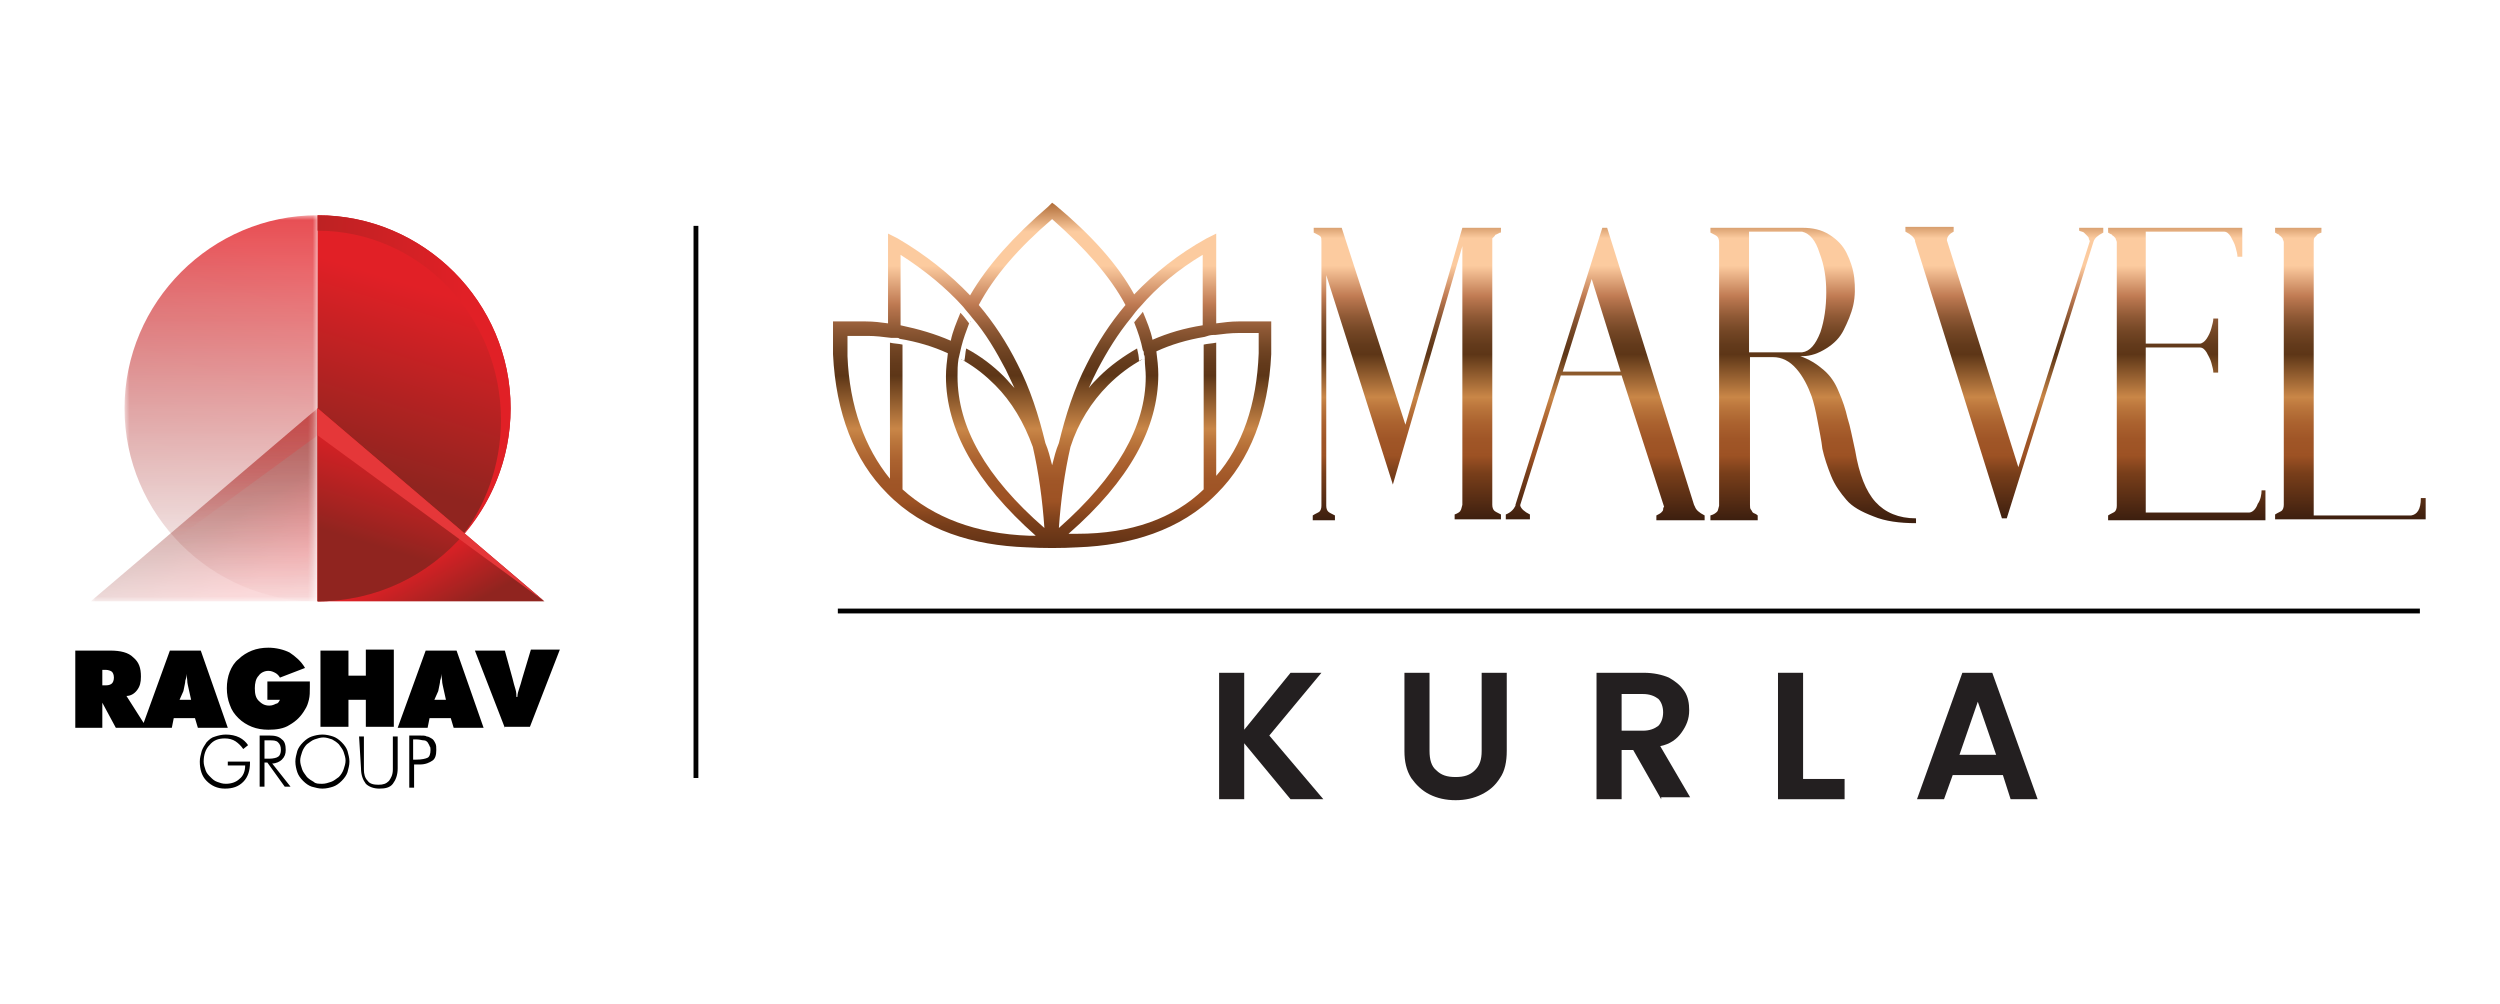 <?xml version="1.0" encoding="utf-8"?>
<!-- Generator: Adobe Illustrator 25.4.1, SVG Export Plug-In . SVG Version: 6.00 Build 0)  -->
<svg version="1.1" id="Layer_1" xmlns="http://www.w3.org/2000/svg" xmlns:xlink="http://www.w3.org/1999/xlink" x="0px" y="0px"
	 viewBox="0 0 259 104" style="enable-background:new 0 0 259 104;" xml:space="preserve">
<style type="text/css">
	.st0{fill-rule:evenodd;clip-rule:evenodd;fill:url(#SVGID_1_);filter:url(#Adobe_OpacityMaskFilter);}
	
		.st1{mask:url(#id0_00000080886907271989787780000007837151799530363326_);fill-rule:evenodd;clip-rule:evenodd;fill:url(#SVGID_00000135685412402031907190000005832775293346984079_);}
	.st2{fill-rule:evenodd;clip-rule:evenodd;fill:url(#SVGID_00000002351415227693530220000012082225694478064529_);}
	.st3{fill-rule:evenodd;clip-rule:evenodd;fill:url(#SVGID_00000132781463506763095650000000022803496286732705_);}
	
		.st4{fill-rule:evenodd;clip-rule:evenodd;fill:url(#SVGID_00000147937668177320529020000004499903523429388937_);filter:url(#Adobe_OpacityMaskFilter_00000093148306603022323510000007735832013260738968_);}
	
		.st5{mask:url(#id2_00000132781569014711075590000014919621447694503045_);fill-rule:evenodd;clip-rule:evenodd;fill:url(#SVGID_00000052793888639602773990000015422562421309653695_);}
	.st6{fill-rule:evenodd;clip-rule:evenodd;fill:url(#SVGID_00000062892562882961244560000012236650172418053560_);}
	.st7{fill-rule:evenodd;clip-rule:evenodd;fill:url(#SVGID_00000003812836142478989390000010729281889741312166_);}
	
		.st8{fill-rule:evenodd;clip-rule:evenodd;fill:url(#SVGID_00000016778741010556262440000005714933848256964225_);filter:url(#Adobe_OpacityMaskFilter_00000100363378066470948540000008743376897002479246_);}
	
		.st9{mask:url(#id4_00000116935811365283711560000017116276415474303890_);fill-rule:evenodd;clip-rule:evenodd;fill:url(#SVGID_00000065055932126074301110000016436023500829823883_);}
	.st10{fill-rule:evenodd;clip-rule:evenodd;fill:#E53739;}
	
		.st11{fill-rule:evenodd;clip-rule:evenodd;fill:url(#SVGID_00000028303971509389181750000003623946187912690099_);filter:url(#Adobe_OpacityMaskFilter_00000142892461388129137180000015915755696534687926_);}
	.st12{mask:url(#id6_00000152241743682613694900000001094146065879341502_);fill-rule:evenodd;clip-rule:evenodd;fill:#E53739;}
	.st13{fill:url(#SVGID_00000169553390521810809750000015890928994069713565_);}
	.st14{fill:url(#SVGID_00000122681921262256841770000017095245210364080048_);}
	.st15{fill:url(#SVGID_00000126325415289823145030000009762487014812367799_);}
	.st16{fill:url(#SVGID_00000065059856947324709500000004843524244317182860_);}
	.st17{fill:url(#SVGID_00000010275547554803236180000005366838171586506431_);}
	.st18{fill:url(#SVGID_00000129172802695131466230000011115432918347985290_);}
	.st19{fill-rule:evenodd;clip-rule:evenodd;fill:url(#SVGID_00000100377104366784619400000012623305184425679026_);}
	.st20{fill:none;stroke:#010101;stroke-width:0.5;stroke-miterlimit:10;}
	.st21{fill:#231F20;}
	.st22{fill:none;stroke:#020202;stroke-width:0.5;stroke-miterlimit:10;}
</style>
<g>
	<g>
		<g>
			<path d="M10.6,69.4V71H11c0.3,0,0.5-0.1,0.6-0.2c0.1-0.1,0.2-0.3,0.2-0.6c0-0.3-0.1-0.5-0.2-0.6c-0.1-0.1-0.4-0.2-0.6-0.2H10.6z
				 M7.8,75.4v-8h3.6c1.1,0,1.9,0.2,2.4,0.7c0.6,0.5,0.8,1.1,0.8,2c0,0.6-0.1,1-0.4,1.4c-0.3,0.4-0.7,0.6-1.1,0.6l2.1,3.3H12
				l-1.4-2.6v2.6H7.8z M18.6,72.5h1.2l-0.2-0.9c-0.1-0.5-0.2-0.8-0.2-1.1c0-0.2-0.1-0.5-0.1-0.7h0c0,0.2,0,0.5-0.1,0.7
				c0,0.2-0.1,0.6-0.2,1.1L18.6,72.5L18.6,72.5z M14.7,75.4l2.9-8h3.2l2.8,8h-3.1l-0.3-1h-2.2l-0.2,1H14.7L14.7,75.4z M29,72.5h-1.3
				v-1.9h4.4c0,0.2,0,0.3,0,0.4c0,0.1,0,0.2,0,0.2c0,0.5,0,0.9-0.1,1.3c-0.1,0.4-0.2,0.7-0.4,1c-0.4,0.7-0.9,1.2-1.6,1.6
				c-0.6,0.4-1.4,0.5-2.2,0.5c-0.6,0-1.2-0.1-1.7-0.3c-0.5-0.2-1-0.5-1.4-0.9c-0.4-0.4-0.7-0.8-0.9-1.4c-0.2-0.5-0.3-1.1-0.3-1.7
				c0-0.6,0.1-1.2,0.3-1.7c0.2-0.5,0.5-1,0.9-1.3c0.4-0.4,0.9-0.7,1.4-0.9c0.5-0.2,1.1-0.3,1.7-0.3c0.8,0,1.6,0.2,2.2,0.5
				c0.6,0.4,1.2,0.9,1.6,1.6l-2.6,1c-0.1-0.2-0.3-0.4-0.5-0.5c-0.2-0.1-0.4-0.2-0.7-0.2c-0.4,0-0.8,0.2-1,0.5
				c-0.3,0.3-0.4,0.8-0.4,1.3c0,0.6,0.1,1,0.4,1.3c0.3,0.3,0.6,0.5,1.1,0.5c0.3,0,0.5-0.1,0.7-0.2C28.8,72.9,28.9,72.7,29,72.5
				L29,72.5z M33.2,75.4v-8h2.9V70h1.8v-2.7h2.9v8h-2.9v-2.8h-1.8v2.8H33.2z M45,72.5h1.2L46,71.6c-0.1-0.5-0.2-0.8-0.2-1.1
				c0-0.2-0.1-0.5-0.1-0.7h0c0,0.2,0,0.5-0.1,0.7c0,0.2-0.1,0.6-0.2,1.1L45,72.5L45,72.5z M41.2,75.4l2.9-8h3.2l2.8,8H47l-0.3-1
				h-2.2l-0.2,1H41.2z M52.3,75.4l-3.1-8h3.1l0.8,2.9c0.1,0.4,0.2,0.8,0.3,1.1c0.1,0.3,0.1,0.6,0.1,0.8h0.1c0-0.3,0.1-0.6,0.2-0.9
				c0.1-0.3,0.2-0.6,0.3-1l0.9-3H58l-3.1,8H52.3z"/>
			<path d="M25.2,77.6c-0.2-0.3-0.5-0.6-0.8-0.8c-0.3-0.2-0.7-0.3-1.1-0.3c-0.7,0-1.2,0.2-1.6,0.7c-0.4,0.4-0.6,1-0.6,1.7
				c0,0.3,0.1,0.6,0.2,0.9c0.1,0.3,0.3,0.5,0.5,0.7s0.4,0.4,0.7,0.5c0.3,0.1,0.5,0.2,0.9,0.2c0.6,0,1.1-0.2,1.4-0.5
				c0.4-0.3,0.6-0.8,0.6-1.4h-1.8v-0.4h2.3V79c0,0.8-0.2,1.5-0.7,2c-0.5,0.5-1.1,0.7-1.9,0.7c-0.8,0-1.4-0.3-1.9-0.8
				c-0.5-0.5-0.7-1.2-0.7-2c0-0.4,0.1-0.7,0.2-1.1c0.1-0.3,0.3-0.6,0.5-0.9c0.3-0.3,0.5-0.5,0.9-0.6c0.3-0.1,0.7-0.2,1.1-0.2
				c0.5,0,1,0.1,1.4,0.3c0.4,0.2,0.7,0.5,0.9,0.8L25.2,77.6L25.2,77.6z M27.4,76.7v1.9h0.5c0.4,0,0.8-0.1,0.9-0.2
				c0.2-0.1,0.3-0.4,0.3-0.7c0-0.4-0.1-0.6-0.3-0.8c-0.2-0.2-0.5-0.2-0.9-0.2H27.4L27.4,76.7z M30.1,81.5h-0.6L27.7,79h-0.3v2.5
				h-0.5v-5.3h1c0.6,0,1,0.1,1.3,0.4c0.3,0.2,0.4,0.6,0.4,1.1c0,0.4-0.1,0.7-0.4,1c-0.2,0.2-0.6,0.4-1,0.4L30.1,81.5L30.1,81.5z
				 M33.4,81.2c0.3,0,0.6-0.1,0.9-0.2c0.3-0.1,0.5-0.3,0.8-0.5c0.2-0.2,0.4-0.5,0.5-0.8c0.1-0.3,0.2-0.6,0.2-0.9
				c0-0.3-0.1-0.6-0.2-0.9c-0.1-0.3-0.3-0.5-0.5-0.8c-0.2-0.2-0.5-0.4-0.7-0.5c-0.3-0.1-0.6-0.2-0.9-0.2s-0.6,0.1-0.9,0.2
				c-0.3,0.1-0.5,0.3-0.8,0.5c-0.2,0.2-0.4,0.5-0.5,0.8c-0.1,0.3-0.2,0.6-0.2,0.9c0,0.3,0.1,0.6,0.2,0.9c0.1,0.3,0.3,0.5,0.5,0.8
				c0.2,0.2,0.5,0.4,0.7,0.5C32.7,81.2,33,81.2,33.4,81.2L33.4,81.2z M36.2,78.9c0,0.4-0.1,0.7-0.2,1.1c-0.1,0.3-0.3,0.6-0.6,0.9
				c-0.3,0.3-0.6,0.5-0.9,0.6c-0.3,0.1-0.7,0.2-1.1,0.2c-0.4,0-0.7-0.1-1.1-0.2c-0.3-0.1-0.6-0.3-0.9-0.6c-0.3-0.3-0.5-0.6-0.6-0.9
				c-0.1-0.3-0.2-0.7-0.2-1.1c0-0.4,0.1-0.7,0.2-1.1c0.1-0.3,0.3-0.6,0.6-0.9c0.3-0.3,0.6-0.5,0.9-0.6c0.3-0.1,0.7-0.2,1.1-0.2
				s0.8,0.1,1.1,0.2c0.3,0.1,0.6,0.3,0.9,0.6c0.3,0.3,0.5,0.6,0.6,0.9C36.1,78.2,36.2,78.5,36.2,78.9L36.2,78.9z M37.2,76.3h0.5v3.4
				c0,0.5,0.1,0.9,0.4,1.2c0.2,0.3,0.6,0.4,1.1,0.4c0.5,0,0.8-0.1,1.1-0.4c0.2-0.3,0.4-0.6,0.4-1.2v-3.4h0.5v3.3
				c0,0.7-0.2,1.2-0.5,1.6c-0.3,0.4-0.8,0.5-1.4,0.5c-0.6,0-1.1-0.2-1.4-0.5c-0.3-0.4-0.5-0.9-0.5-1.6L37.2,76.3L37.2,76.3z
				 M42.4,81.5v-5.3h1c0.4,0,0.7,0,0.8,0.1c0.2,0,0.3,0.1,0.5,0.2c0.2,0.1,0.3,0.3,0.4,0.5c0.1,0.2,0.1,0.4,0.1,0.7
				c0,0.5-0.1,0.9-0.4,1.1c-0.3,0.2-0.7,0.4-1.3,0.4h-0.6v2.4H42.4z M42.8,78.7h0.3c0.6,0,1-0.1,1.2-0.2c0.2-0.1,0.3-0.4,0.3-0.8
				c0-0.2,0-0.3-0.1-0.4c0-0.1-0.1-0.2-0.2-0.4c-0.1-0.1-0.2-0.2-0.4-0.2c-0.2,0-0.4-0.1-0.8-0.1h-0.3L42.8,78.7L42.8,78.7z"/>
		</g>
		<g>
			<defs>
				<filter id="Adobe_OpacityMaskFilter" filterUnits="userSpaceOnUse" x="12.9" y="22.3" width="20" height="40">
					<feColorMatrix  type="matrix" values="1 0 0 0 0  0 1 0 0 0  0 0 1 0 0  0 0 0 1 0"/>
				</filter>
			</defs>
			
				<mask maskUnits="userSpaceOnUse" x="12.9" y="22.3" width="20" height="40" id="id0_00000080886907271989787780000007837151799530363326_">
				
					<linearGradient id="SVGID_1_" gradientUnits="userSpaceOnUse" x1="7.491" y1="136.911" x2="7.491" y2="106.949" gradientTransform="matrix(1.713 0 0 -1.713 10.046 246.5)">
					<stop  offset="0" style="stop-color:#FFFFFF"/>
					<stop  offset="1" style="stop-color:#FFFFFF;stop-opacity:0"/>
				</linearGradient>
				<rect x="12.9" y="22.3" class="st0" width="20" height="40"/>
			</mask>
			
				<linearGradient id="SVGID_00000003788825641816642160000005414945847546908042_" gradientUnits="userSpaceOnUse" x1="12.012" y1="127.954" x2="5.524" y2="108.33" gradientTransform="matrix(1.713 0 0 -1.713 10.046 246.5)">
				<stop  offset="0" style="stop-color:#E12026"/>
				<stop  offset="1" style="stop-color:#90241F"/>
			</linearGradient>
			
				<path style="mask:url(#id0_00000080886907271989787780000007837151799530363326_);fill-rule:evenodd;clip-rule:evenodd;fill:url(#SVGID_00000003788825641816642160000005414945847546908042_);" d="
				M32.9,22.3c-11,0-20,9-20,20s9,20,20,20V22.3z"/>
			
				<linearGradient id="SVGID_00000115512531929561569780000004637453560206880440_" gradientUnits="userSpaceOnUse" x1="19.87" y1="126.409" x2="16.467" y2="115.357" gradientTransform="matrix(1.713 0 0 -1.713 10.046 246.5)">
				<stop  offset="0" style="stop-color:#E12026"/>
				<stop  offset="1" style="stop-color:#90241F"/>
			</linearGradient>
			<path style="fill-rule:evenodd;clip-rule:evenodd;fill:url(#SVGID_00000115512531929561569780000004637453560206880440_);" d="
				M32.9,22.3c11,0,20,9,20,20s-9,20-20,20V22.3z"/>
			
				<linearGradient id="SVGID_00000032641905341201631230000010316278014592670642_" gradientUnits="userSpaceOnUse" x1="21.856" y1="120.808" x2="1.736" y2="122.001" gradientTransform="matrix(1.713 0 0 -1.713 10.046 246.5)">
				<stop  offset="0" style="stop-color:#E12026"/>
				<stop  offset="1" style="stop-color:#90241F"/>
			</linearGradient>
			<path style="fill-rule:evenodd;clip-rule:evenodd;fill:url(#SVGID_00000032641905341201631230000010316278014592670642_);" d="
				M32.9,22.3c11,0,20,9,20,20c0,5.2-2,10-5.3,13.6c2.7-3.4,4.3-7.7,4.3-12.4c0-10.8-8.5-19.6-19-19.6V22.3z"/>
			<defs>
				
					<filter id="Adobe_OpacityMaskFilter_00000142150567982914049080000006274125350794708135_" filterUnits="userSpaceOnUse" x="12.9" y="22.3" width="20" height="33.6">
					<feColorMatrix  type="matrix" values="1 0 0 0 0  0 1 0 0 0  0 0 1 0 0  0 0 0 1 0"/>
				</filter>
			</defs>
			
				<mask maskUnits="userSpaceOnUse" x="12.9" y="22.3" width="20" height="33.6" id="id2_00000132781569014711075590000014919621447694503045_">
				
					<linearGradient id="SVGID_00000173149058900432771010000012772520617084320645_" gradientUnits="userSpaceOnUse" x1="24.998" y1="137.792" x2="-0.781" y2="113.137" gradientTransform="matrix(1.713 0 0 -1.713 10.046 246.5)">
					<stop  offset="0" style="stop-color:#FFFFFF"/>
					<stop  offset="0.122" style="stop-color:#FFFFFF;stop-opacity:0"/>
					<stop  offset="1" style="stop-color:#FFFFFF;stop-opacity:0"/>
				</linearGradient>
				
					<rect x="12.9" y="22.3" style="fill-rule:evenodd;clip-rule:evenodd;fill:url(#SVGID_00000173149058900432771010000012772520617084320645_);filter:url(#Adobe_OpacityMaskFilter_00000142150567982914049080000006274125350794708135_);" width="20" height="33.6"/>
			</mask>
			
				<linearGradient id="SVGID_00000008114763206002160390000000064017210713849527_" gradientUnits="userSpaceOnUse" x1="4.801" y1="120.808" x2="24.922" y2="122.001" gradientTransform="matrix(1.713 0 0 -1.713 10.046 246.5)">
				<stop  offset="0" style="stop-color:#E12026"/>
				<stop  offset="1" style="stop-color:#90241F"/>
			</linearGradient>
			
				<path style="mask:url(#id2_00000132781569014711075590000014919621447694503045_);fill-rule:evenodd;clip-rule:evenodd;fill:url(#SVGID_00000008114763206002160390000000064017210713849527_);" d="
				M32.9,22.3c-11,0-20,9-20,20c0,5.2,2,10,5.3,13.6c-2.7-3.4-4.3-7.7-4.3-12.4c0-10.8,8.5-19.6,19-19.6V22.3z"/>
			
				<linearGradient id="SVGID_00000177458898385374353000000007981209747379969970_" gradientUnits="userSpaceOnUse" x1="18.865" y1="109.874" x2="20.826" y2="106.335" gradientTransform="matrix(1.713 0 0 -1.713 10.046 246.5)">
				<stop  offset="0" style="stop-color:#E12026"/>
				<stop  offset="1" style="stop-color:#90241F"/>
			</linearGradient>
			
				<polygon style="fill-rule:evenodd;clip-rule:evenodd;fill:url(#SVGID_00000177458898385374353000000007981209747379969970_);" points="
				56.4,62.3 32.9,62.3 32.9,42.3 			"/>
			
				<linearGradient id="SVGID_00000101068627555239325790000009876805006651388849_" gradientUnits="userSpaceOnUse" x1="18.302" y1="117.104" x2="16.43" y2="111.019" gradientTransform="matrix(1.713 0 0 -1.713 10.046 246.5)">
				<stop  offset="0" style="stop-color:#E12026"/>
				<stop  offset="1" style="stop-color:#90241F"/>
			</linearGradient>
			<path style="fill-rule:evenodd;clip-rule:evenodd;fill:url(#SVGID_00000101068627555239325790000009876805006651388849_);" d="
				M48.1,55.3c-3.7,4.3-9.1,7-15.2,7v-20L48.1,55.3z"/>
			<defs>
				
					<filter id="Adobe_OpacityMaskFilter_00000088126231618973426160000013402412315373638049_" filterUnits="userSpaceOnUse" x="9.4" y="42.3" width="23.5" height="20">
					<feColorMatrix  type="matrix" values="1 0 0 0 0  0 1 0 0 0  0 0 1 0 0  0 0 0 1 0"/>
				</filter>
			</defs>
			
				<mask maskUnits="userSpaceOnUse" x="9.4" y="42.3" width="23.5" height="20" id="id4_00000116935811365283711560000017116276415474303890_">
				
					<linearGradient id="SVGID_00000132089374515871833400000000382090965710306975_" gradientUnits="userSpaceOnUse" x1="5.933" y1="127.957" x2="6.834" y2="103.705" gradientTransform="matrix(1.713 0 0 -1.713 10.046 246.5)">
					<stop  offset="0" style="stop-color:#FFFFFF"/>
					<stop  offset="1" style="stop-color:#FFFFFF;stop-opacity:0"/>
				</linearGradient>
				
					<rect x="9.4" y="42.3" style="fill-rule:evenodd;clip-rule:evenodd;fill:url(#SVGID_00000132089374515871833400000000382090965710306975_);filter:url(#Adobe_OpacityMaskFilter_00000088126231618973426160000013402412315373638049_);" width="23.5" height="20"/>
			</mask>
			
				<linearGradient id="SVGID_00000085229167710223132760000014345272078494747292_" gradientUnits="userSpaceOnUse" x1="9.121" y1="108.562" x2="7.16" y2="112.101" gradientTransform="matrix(1.713 0 0 -1.713 10.046 246.5)">
				<stop  offset="0" style="stop-color:#E12026"/>
				<stop  offset="1" style="stop-color:#90241F"/>
			</linearGradient>
			
				<polygon style="mask:url(#id4_00000116935811365283711560000017116276415474303890_);fill-rule:evenodd;clip-rule:evenodd;fill:url(#SVGID_00000085229167710223132760000014345272078494747292_);" points="
				9.4,62.3 32.9,62.3 32.9,42.3 			"/>
			<polygon class="st10" points="32.9,45.1 56.4,62.3 32.9,42.3 			"/>
			<defs>
				
					<filter id="Adobe_OpacityMaskFilter_00000049909025332970750650000012893893052768365500_" filterUnits="userSpaceOnUse" x="9.4" y="42.3" width="23.5" height="20">
					<feColorMatrix  type="matrix" values="1 0 0 0 0  0 1 0 0 0  0 0 1 0 0  0 0 0 1 0"/>
				</filter>
			</defs>
			
				<mask maskUnits="userSpaceOnUse" x="9.4" y="42.3" width="23.5" height="20" id="id6_00000152241743682613694900000001094146065879341502_">
				
					<linearGradient id="SVGID_00000042016854572966569220000005498368921314531202_" gradientUnits="userSpaceOnUse" x1="6.476" y1="130.298" x2="6.476" y2="111.607" gradientTransform="matrix(1.713 0 0 -1.713 10.046 246.5)">
					<stop  offset="0" style="stop-color:#FFFFFF"/>
					<stop  offset="1" style="stop-color:#FFFFFF;stop-opacity:0"/>
				</linearGradient>
				
					<rect x="9.4" y="42.3" style="fill-rule:evenodd;clip-rule:evenodd;fill:url(#SVGID_00000042016854572966569220000005498368921314531202_);filter:url(#Adobe_OpacityMaskFilter_00000049909025332970750650000012893893052768365500_);" width="23.5" height="20"/>
			</mask>
			<polygon class="st12" points="32.9,45.1 9.4,62.3 32.9,42.3 			"/>
		</g>
	</g>
	<g>
		<g>
			<g>
				
					<linearGradient id="SVGID_00000172441259447325986080000004693901248917113486_" gradientUnits="userSpaceOnUse" x1="145.656" y1="22.142" x2="145.656" y2="53.826">
					<stop  offset="0" style="stop-color:#AC6833"/>
					<stop  offset="8.000000e-02" style="stop-color:#FCCB9F"/>
					<stop  offset="0.17" style="stop-color:#FCCB9F"/>
					<stop  offset="0.27" style="stop-color:#C07B53"/>
					<stop  offset="0.284" style="stop-color:#B5734C"/>
					<stop  offset="0.336" style="stop-color:#8F5935"/>
					<stop  offset="0.385" style="stop-color:#734625"/>
					<stop  offset="0.428" style="stop-color:#633A1B"/>
					<stop  offset="0.46" style="stop-color:#5D3617"/>
					<stop  offset="0.6" style="stop-color:#C98647"/>
					<stop  offset="0.632" style="stop-color:#BB763C"/>
					<stop  offset="0.684" style="stop-color:#AB622F"/>
					<stop  offset="0.737" style="stop-color:#A05627"/>
					<stop  offset="0.79" style="stop-color:#9D5224"/>
					<stop  offset="0.85" style="stop-color:#783E1A"/>
					<stop  offset="1" style="stop-color:#3D1F0F"/>
				</linearGradient>
				<path style="fill:url(#SVGID_00000172441259447325986080000004693901248917113486_);" d="M155.4,24.1c-0.2,0.1-0.4,0.2-0.4,0.2
					c-0.1,0-0.1,0.1-0.2,0.2c-0.1,0.1-0.2,0.2-0.2,0.2c0,0.1,0,0.2,0,0.3v27.3c0,0.3,0.1,0.5,0.2,0.6c0.1,0.1,0.3,0.2,0.7,0.4v0.5
					h-4.8v-0.5c0.3-0.1,0.6-0.3,0.6-0.4c0.1-0.1,0.1-0.3,0.2-0.6V25.5l-7.2,24.7l-6.9-21.7v23.9c0,0.3,0.1,0.5,0.2,0.6
					c0.1,0.1,0.3,0.2,0.7,0.4v0.5H136v-0.5c0.3-0.2,0.6-0.3,0.7-0.4c0.1-0.1,0.2-0.3,0.2-0.6V25.1c0-0.3,0-0.5-0.1-0.6
					c-0.1-0.1-0.3-0.2-0.7-0.4v-0.5h2.9l6.6,20.4l5.9-20.4h4V24.1z"/>
				
					<linearGradient id="SVGID_00000053510152716244717310000015508332558189369772_" gradientUnits="userSpaceOnUse" x1="166.266" y1="22.142" x2="166.266" y2="53.826">
					<stop  offset="0" style="stop-color:#AC6833"/>
					<stop  offset="8.000000e-02" style="stop-color:#FCCB9F"/>
					<stop  offset="0.17" style="stop-color:#FCCB9F"/>
					<stop  offset="0.27" style="stop-color:#C07B53"/>
					<stop  offset="0.284" style="stop-color:#B5734C"/>
					<stop  offset="0.336" style="stop-color:#8F5935"/>
					<stop  offset="0.385" style="stop-color:#734625"/>
					<stop  offset="0.428" style="stop-color:#633A1B"/>
					<stop  offset="0.46" style="stop-color:#5D3617"/>
					<stop  offset="0.6" style="stop-color:#C98647"/>
					<stop  offset="0.632" style="stop-color:#BB763C"/>
					<stop  offset="0.684" style="stop-color:#AB622F"/>
					<stop  offset="0.737" style="stop-color:#A05627"/>
					<stop  offset="0.79" style="stop-color:#9D5224"/>
					<stop  offset="0.85" style="stop-color:#783E1A"/>
					<stop  offset="1" style="stop-color:#3D1F0F"/>
				</linearGradient>
				<path style="fill:url(#SVGID_00000053510152716244717310000015508332558189369772_);" d="M161.9,38.5h6l-3-9.6L161.9,38.5z
					 M175.6,52.5c0.1,0.3,0.4,0.6,1,0.9v0.5h-5v-0.5c0.2-0.1,0.4-0.2,0.5-0.3c0.1-0.1,0.2-0.2,0.2-0.3c0-0.1,0-0.2,0.1-0.3L168,38.9
					h-6.3l-4.2,13.4l0,0.1c0.1,0.3,0.4,0.6,1,0.9v0.5H156v-0.5c0.5-0.2,0.8-0.5,1-0.9l0-0.1l9-28.7h0.5l9,28.7L175.6,52.5z"/>
				
					<linearGradient id="SVGID_00000018943408431852744900000015159976192469876378_" gradientUnits="userSpaceOnUse" x1="207.573" y1="22.142" x2="207.573" y2="53.826">
					<stop  offset="0" style="stop-color:#AC6833"/>
					<stop  offset="8.000000e-02" style="stop-color:#FCCB9F"/>
					<stop  offset="0.17" style="stop-color:#FCCB9F"/>
					<stop  offset="0.27" style="stop-color:#C07B53"/>
					<stop  offset="0.284" style="stop-color:#B5734C"/>
					<stop  offset="0.336" style="stop-color:#8F5935"/>
					<stop  offset="0.385" style="stop-color:#734625"/>
					<stop  offset="0.428" style="stop-color:#633A1B"/>
					<stop  offset="0.46" style="stop-color:#5D3617"/>
					<stop  offset="0.6" style="stop-color:#C98647"/>
					<stop  offset="0.632" style="stop-color:#BB763C"/>
					<stop  offset="0.684" style="stop-color:#AB622F"/>
					<stop  offset="0.737" style="stop-color:#A05627"/>
					<stop  offset="0.79" style="stop-color:#9D5224"/>
					<stop  offset="0.85" style="stop-color:#783E1A"/>
					<stop  offset="1" style="stop-color:#3D1F0F"/>
				</linearGradient>
				<path style="fill:url(#SVGID_00000018943408431852744900000015159976192469876378_);" d="M215.3,23.6h2.6v0.5
					c-0.6,0.3-0.9,0.6-1,0.9l-9,28.7h-0.5l-9-28.7l0-0.1c-0.1-0.3-0.4-0.6-1-0.9v-0.5h5v0.5c-0.4,0.2-0.7,0.5-0.7,0.9l7.4,23.5
					l7.4-23.4c0-0.1-0.1-0.2-0.1-0.3c0-0.1-0.1-0.2-0.2-0.3c-0.1-0.1-0.2-0.2-0.3-0.3c-0.1-0.1-0.3-0.1-0.5-0.2V23.6z"/>
				
					<linearGradient id="SVGID_00000118357576323950285020000010753612786018821039_" gradientUnits="userSpaceOnUse" x1="226.632" y1="22.142" x2="226.632" y2="53.826">
					<stop  offset="0" style="stop-color:#AC6833"/>
					<stop  offset="8.000000e-02" style="stop-color:#FCCB9F"/>
					<stop  offset="0.17" style="stop-color:#FCCB9F"/>
					<stop  offset="0.27" style="stop-color:#C07B53"/>
					<stop  offset="0.284" style="stop-color:#B5734C"/>
					<stop  offset="0.336" style="stop-color:#8F5935"/>
					<stop  offset="0.385" style="stop-color:#734625"/>
					<stop  offset="0.428" style="stop-color:#633A1B"/>
					<stop  offset="0.46" style="stop-color:#5D3617"/>
					<stop  offset="0.6" style="stop-color:#C98647"/>
					<stop  offset="0.632" style="stop-color:#BB763C"/>
					<stop  offset="0.684" style="stop-color:#AB622F"/>
					<stop  offset="0.737" style="stop-color:#A05627"/>
					<stop  offset="0.79" style="stop-color:#9D5224"/>
					<stop  offset="0.85" style="stop-color:#783E1A"/>
					<stop  offset="1" style="stop-color:#3D1F0F"/>
				</linearGradient>
				<path style="fill:url(#SVGID_00000118357576323950285020000010753612786018821039_);" d="M234.3,50.8h0.4v3.1h-16.3v-0.5
					c0.3-0.2,0.6-0.3,0.7-0.4c0.1-0.1,0.2-0.3,0.2-0.6V25.1c0-0.1-0.1-0.3-0.1-0.3c0-0.1-0.1-0.2-0.2-0.3c-0.1-0.1-0.2-0.1-0.2-0.2
					c-0.1,0-0.2-0.1-0.4-0.2v-0.5h13.9v3h-0.5c0-0.3-0.1-0.6-0.2-1c-0.1-0.4-0.3-0.7-0.5-1.1c-0.2-0.3-0.4-0.5-0.7-0.5h-8.1v11.6
					h5.6c0.2,0,0.5-0.2,0.7-0.5c0.2-0.3,0.4-0.7,0.5-1.1c0.1-0.4,0.2-0.7,0.2-1h0.5v5.6h-0.5c0-0.3-0.1-0.6-0.2-1
					c-0.1-0.4-0.3-0.7-0.5-1.1c-0.2-0.3-0.4-0.5-0.7-0.5h-5.6v17.1H233c0.3,0,0.7-0.3,0.9-0.9C234.2,51.8,234.3,51.2,234.3,50.8"/>
				
					<linearGradient id="SVGID_00000173881325086847074230000017863108369055720370_" gradientUnits="userSpaceOnUse" x1="243.45" y1="22.142" x2="243.45" y2="53.826">
					<stop  offset="0" style="stop-color:#AC6833"/>
					<stop  offset="8.000000e-02" style="stop-color:#FCCB9F"/>
					<stop  offset="0.17" style="stop-color:#FCCB9F"/>
					<stop  offset="0.27" style="stop-color:#C07B53"/>
					<stop  offset="0.284" style="stop-color:#B5734C"/>
					<stop  offset="0.336" style="stop-color:#8F5935"/>
					<stop  offset="0.385" style="stop-color:#734625"/>
					<stop  offset="0.428" style="stop-color:#633A1B"/>
					<stop  offset="0.46" style="stop-color:#5D3617"/>
					<stop  offset="0.6" style="stop-color:#C98647"/>
					<stop  offset="0.632" style="stop-color:#BB763C"/>
					<stop  offset="0.684" style="stop-color:#AB622F"/>
					<stop  offset="0.737" style="stop-color:#A05627"/>
					<stop  offset="0.79" style="stop-color:#9D5224"/>
					<stop  offset="0.85" style="stop-color:#783E1A"/>
					<stop  offset="1" style="stop-color:#3D1F0F"/>
				</linearGradient>
				<path style="fill:url(#SVGID_00000173881325086847074230000017863108369055720370_);" d="M250.8,51.6h0.5v2.2h-15.6v-0.5
					c0.3-0.2,0.6-0.3,0.7-0.4c0.1-0.1,0.2-0.3,0.2-0.6V25.1c0-0.1-0.1-0.3-0.1-0.3c0-0.1-0.1-0.2-0.2-0.3c-0.1-0.1-0.2-0.1-0.2-0.2
					c-0.1,0-0.2-0.1-0.4-0.2v-0.5h4.8v0.5c-0.3,0.1-0.5,0.2-0.5,0.3c-0.1,0.1-0.1,0.1-0.2,0.2c-0.1,0.1-0.1,0.3-0.1,0.5v28.3h10.1
					C250.4,53.3,250.8,52.8,250.8,51.6"/>
				
					<linearGradient id="SVGID_00000168094502858847186410000006665241242489524647_" gradientUnits="userSpaceOnUse" x1="187.846" y1="22.142" x2="187.846" y2="53.826">
					<stop  offset="0" style="stop-color:#AC6833"/>
					<stop  offset="8.000000e-02" style="stop-color:#FCCB9F"/>
					<stop  offset="0.17" style="stop-color:#FCCB9F"/>
					<stop  offset="0.27" style="stop-color:#C07B53"/>
					<stop  offset="0.284" style="stop-color:#B5734C"/>
					<stop  offset="0.336" style="stop-color:#8F5935"/>
					<stop  offset="0.385" style="stop-color:#734625"/>
					<stop  offset="0.428" style="stop-color:#633A1B"/>
					<stop  offset="0.46" style="stop-color:#5D3617"/>
					<stop  offset="0.6" style="stop-color:#C98647"/>
					<stop  offset="0.632" style="stop-color:#BB763C"/>
					<stop  offset="0.684" style="stop-color:#AB622F"/>
					<stop  offset="0.737" style="stop-color:#A05627"/>
					<stop  offset="0.79" style="stop-color:#9D5224"/>
					<stop  offset="0.85" style="stop-color:#783E1A"/>
					<stop  offset="1" style="stop-color:#3D1F0F"/>
				</linearGradient>
				<path style="fill:url(#SVGID_00000168094502858847186410000006665241242489524647_);" d="M181.2,36.5h5.5
					c0.8-0.1,1.4-0.8,1.9-2.1c0.4-1.2,0.6-2.6,0.6-4.1c0-1.5-0.2-2.8-0.7-4.1c-0.4-1.3-1-2-1.8-2.2h-5.5V36.5z M192.2,46.7
					c0.4,2.4,1.1,4.2,2.1,5.3c1,1.1,2.4,1.7,4.2,1.7v0.5c-1.7,0-3.2-0.2-4.4-0.7c-1.3-0.5-2.2-1-2.8-1.7c-0.6-0.7-1.2-1.5-1.6-2.5
					c-0.4-1-0.7-1.9-0.9-2.8c-0.1-0.9-0.3-1.8-0.5-2.9c-0.2-1.1-0.4-1.9-0.6-2.5c-0.4-1.1-0.9-2.1-1.6-2.9c-0.7-0.8-1.5-1.2-2.4-1.2
					h-2.4v15.3c0,0.2,0,0.4,0.1,0.5c0.1,0.1,0.1,0.2,0.2,0.3c0.1,0.1,0.3,0.1,0.5,0.3v0.5h-4.9v-0.5c0.4-0.1,0.6-0.3,0.7-0.4
					c0.1-0.1,0.1-0.3,0.2-0.6V25.1c0-0.3-0.1-0.5-0.2-0.6c-0.1-0.1-0.3-0.2-0.7-0.4v-0.5h9.5c1.1,0,2,0.2,2.8,0.7
					c0.8,0.5,1.4,1.1,1.8,1.9c0.4,0.8,0.7,1.7,0.8,2.6c0.1,0.9,0.1,1.9-0.1,2.8c-0.2,0.9-0.6,1.8-1,2.6c-0.4,0.8-1,1.4-1.8,1.9
					c-0.8,0.5-1.6,0.8-2.5,0.8h-0.2c0.9,0.3,1.7,0.8,2.4,1.4c0.7,0.6,1.2,1.3,1.6,2.3c0.4,0.9,0.7,1.8,0.9,2.7
					C191.7,44.2,191.9,45.4,192.2,46.7z"/>
			</g>
			
				<linearGradient id="SVGID_00000005962424280301989670000006931585314976347824_" gradientUnits="userSpaceOnUse" x1="109.005" y1="20.859" x2="109.005" y2="60.155">
				<stop  offset="0" style="stop-color:#AC6833"/>
				<stop  offset="8.000000e-02" style="stop-color:#FCCB9F"/>
				<stop  offset="0.17" style="stop-color:#FCCB9F"/>
				<stop  offset="0.27" style="stop-color:#C07B53"/>
				<stop  offset="0.284" style="stop-color:#B5734C"/>
				<stop  offset="0.336" style="stop-color:#8F5935"/>
				<stop  offset="0.385" style="stop-color:#734625"/>
				<stop  offset="0.428" style="stop-color:#633A1B"/>
				<stop  offset="0.46" style="stop-color:#5D3617"/>
				<stop  offset="0.6" style="stop-color:#C98647"/>
				<stop  offset="0.632" style="stop-color:#BB763C"/>
				<stop  offset="0.684" style="stop-color:#AB622F"/>
				<stop  offset="0.737" style="stop-color:#A05627"/>
				<stop  offset="0.79" style="stop-color:#9D5224"/>
				<stop  offset="0.85" style="stop-color:#783E1A"/>
				<stop  offset="1" style="stop-color:#3D1F0F"/>
			</linearGradient>
			<path style="fill-rule:evenodd;clip-rule:evenodd;fill:url(#SVGID_00000005962424280301989670000006931585314976347824_);" d="
				M99.7,37.3c0,0-0.1,0-0.1-0.1C99.7,37.3,99.7,37.3,99.7,37.3 M99.9,37.4c0,0-0.1-0.1-0.1-0.1C99.8,37.4,99.9,37.4,99.9,37.4z
				 M100,36c0,0,0.1,0,0.1,0.1C100.1,36,100,36,100,36z M99.8,35.9C99.8,35.9,99.8,35.9,99.8,35.9C99.8,35.9,99.8,35.9,99.8,35.9z
				 M117.4,33.2c0-0.1-0.1-0.2-0.1-0.2C117.3,33,117.4,33.1,117.4,33.2z M117.5,33.4c0-0.1-0.1-0.2-0.1-0.2
				C117.5,33.3,117.5,33.3,117.5,33.4z M100.6,33.2c0,0.1-0.1,0.2-0.1,0.2C100.5,33.3,100.6,33.3,100.6,33.2z M100.7,32.9
				c0,0.1-0.1,0.2-0.1,0.2C100.6,33.1,100.7,33,100.7,32.9z M116.6,31.6c-1.6-3-4.2-5.9-7.6-8.9c-3.5,3-6,5.9-7.6,8.9
				c1.6,1.9,2.9,3.9,4,6.1c1.3,2.5,2.2,5.3,2.9,8.2c0.3,0.7,0.5,1.5,0.7,2.3c0.2-0.8,0.4-1.6,0.7-2.3c0.7-2.9,1.6-5.7,2.9-8.2
				C113.7,35.5,115,33.5,116.6,31.6z M100.5,30.6c1.8-3.1,4.5-6.1,8.1-9.2L109,21l0.4,0.3c3.7,3.1,6.4,6.1,8.1,9.2
				c2.1-2.2,4.6-4.2,7.5-5.8l1-0.5v9.3c0.8-0.1,1.5-0.2,2.3-0.2c0.9,0,1.8,0,2.8,0l0.6,0l0,0.6c0,1,0,1.9,0,2.8
				c-0.3,6.1-2.2,11-5.6,14.4c-3.8,3.9-9.1,5.4-14.4,5.6c-1.7,0.1-3.7,0.1-5.4,0c-5.4-0.2-10.6-1.7-14.4-5.6
				c-3.4-3.4-5.3-8.3-5.6-14.4c0-0.9,0-1.8,0-2.8l0-0.6l0.6,0c0.9,0,1.9,0,2.8,0c0.8,0,1.6,0.1,2.3,0.2v-9.3l1,0.5
				C95.9,26.4,98.4,28.4,100.5,30.6z M98.5,35.3c0.2-1,0.6-1.9,1-2.9c0.3,0.3,0.6,0.7,0.9,1.1c-0.3,0.8-0.6,1.6-0.8,2.4l0,0
				c-0.1,0.4-0.2,0.9-0.3,1.3c0,0,0.1,0,0.1,0c0,0-0.1,0-0.1,0c-0.1,0.6-0.1,1.2-0.1,1.8c0,5.2,2.9,10.4,9,15.7
				c-0.2-2.9-0.6-5.8-1.2-8.4c-0.9-2.5-2.2-4.7-3.9-6.4c-1-1-2-1.8-3.2-2.5c0.1-0.4,0.1-0.9,0.2-1.3c1.5,0.8,2.8,1.8,3.9,2.9
				c0.4,0.4,0.7,0.8,1.1,1.2c-0.3-0.6-0.6-1.3-0.9-1.9c-1-1.9-2.1-3.8-3.5-5.4l0,0.1l0-0.1c-0.3-0.4-0.6-0.7-0.9-1.1l0,0.1l0-0.1
				c-1.8-2-4-3.8-6.5-5.4v7.3C95.2,34.1,96.9,34.6,98.5,35.3z M107.3,55.5c-6.2-5.5-9.3-11-9.3-16.5c0-0.8,0.1-1.6,0.2-2.4
				c-1.5-0.7-3.2-1.2-5-1.5C93.1,35,93,35,92.9,35l0,0l0,0c0,0-0.1,0-0.1,0l0,0l0,0c0,0-0.1,0-0.1,0l0,0l0,0l0,0l-0.1,0l0,0l0,0l0,0
				l-0.1,0l0,0l0,0l-0.1,0l-0.1,0c-0.8-0.1-1.6-0.2-2.4-0.2c-0.7,0-1.4,0-2.1,0c0,0.7,0,1.4,0,2.1c0.2,5.2,1.8,9.5,4.4,12.7V35.5
				c0.4,0.1,0.9,0.1,1.3,0.2v15c3.2,2.9,7.6,4.6,13.1,4.8C106.7,55.5,107,55.5,107.3,55.5z M118.6,37.2c0,0-0.1,0-0.1,0.1
				C118.5,37.2,118.5,37.2,118.6,37.2c0-0.2,0-0.3-0.1-0.5l0,0v0l0,0l0-0.1l0,0c0-0.1,0-0.2-0.1-0.3l0,0c-0.2-1-0.5-1.9-0.9-2.9
				c0.3-0.4,0.6-0.7,0.9-1.1c0.4,1,0.8,1.9,1,2.9c1.6-0.7,3.3-1.2,5.2-1.5v-7.3c-2.5,1.5-4.7,3.3-6.5,5.4l0,0.1l0-0.1
				c-0.3,0.3-0.6,0.7-0.9,1.1l0,0.1l0-0.1c-1.4,1.7-2.5,3.5-3.5,5.4c-0.3,0.6-0.6,1.2-0.9,1.9c0.3-0.4,0.7-0.8,1.1-1.2
				c1.1-1.1,2.5-2.1,3.9-2.9c0.1,0.4,0.2,0.9,0.2,1.3c0.1-0.1,0.2-0.1,0.4-0.2c-1.3,0.7-2.5,1.6-3.6,2.7c-1.7,1.7-3.1,3.9-3.9,6.4
				c-0.6,2.6-1,5.5-1.2,8.4c6-5.3,9-10.5,9-15.7C118.7,38.4,118.6,37.8,118.6,37.2z M124.7,50.7v-15c0.4-0.1,0.8-0.1,1.3-0.2v13.8
				c2.7-3.1,4.2-7.4,4.4-12.7c0-0.7,0-1.4,0-2.1c-0.7,0-1.4,0-2.1,0c-0.8,0-1.6,0.1-2.4,0.2l0,0c0,0-0.1,0-0.1,0l0,0l0,0l0,0l0,0
				c0,0-0.1,0-0.1,0l0,0l0,0c-0.3,0-0.6,0.1-0.9,0.2c-1.8,0.3-3.5,0.8-5,1.5c0.1,0.8,0.2,1.6,0.2,2.4c0,5.5-3,11-9.3,16.5
				c0.3,0,0.6,0,0.9,0C117.2,55.3,121.6,53.7,124.7,50.7z"/>
		</g>
		<line class="st20" x1="86.8" y1="63.3" x2="250.7" y2="63.3"/>
		<g>
			<path class="st21" d="M133.7,82.8l-4.8-5.8v5.8h-2.6V69.7h2.6v5.9l4.8-5.9h3.2l-5.4,6.5l5.6,6.6H133.7z"/>
			<path class="st21" d="M148.1,69.7v8.1c0,0.9,0.2,1.6,0.7,2c0.5,0.5,1.1,0.7,2,0.7c0.9,0,1.5-0.2,2-0.7c0.5-0.5,0.7-1.1,0.7-2
				v-8.1h2.6v8.1c0,1.1-0.2,2.1-0.7,2.8c-0.5,0.8-1.1,1.3-1.9,1.7c-0.8,0.4-1.7,0.6-2.7,0.6c-1,0-1.9-0.2-2.7-0.6
				c-0.8-0.4-1.4-1-1.9-1.7c-0.5-0.8-0.7-1.7-0.7-2.8v-8.1H148.1z"/>
			<path class="st21" d="M172.1,82.8l-2.9-5.1H168v5.1h-2.6V69.7h4.9c1,0,1.9,0.2,2.6,0.5c0.7,0.4,1.2,0.8,1.6,1.4
				c0.4,0.6,0.5,1.3,0.5,2c0,0.9-0.3,1.6-0.8,2.3c-0.5,0.7-1.2,1.2-2.2,1.4l3.1,5.3H172.1z M168,75.7h2.2c0.7,0,1.2-0.2,1.6-0.5
				c0.3-0.3,0.5-0.8,0.5-1.4c0-0.6-0.2-1.1-0.5-1.4c-0.4-0.3-0.9-0.5-1.6-0.5H168V75.7z"/>
			<path class="st21" d="M186.8,80.7h4.3v2.1h-6.9V69.7h2.6V80.7z"/>
			<path class="st21" d="M207.5,80.3h-5.2l-0.9,2.5h-2.8l4.7-13.1h3.1l4.7,13.1h-2.8L207.5,80.3z M206.8,78.2l-1.9-5.5l-1.9,5.5
				H206.8z"/>
		</g>
	</g>
	<line class="st22" x1="72.1" y1="23.4" x2="72.1" y2="80.6"/>
</g>
</svg>
